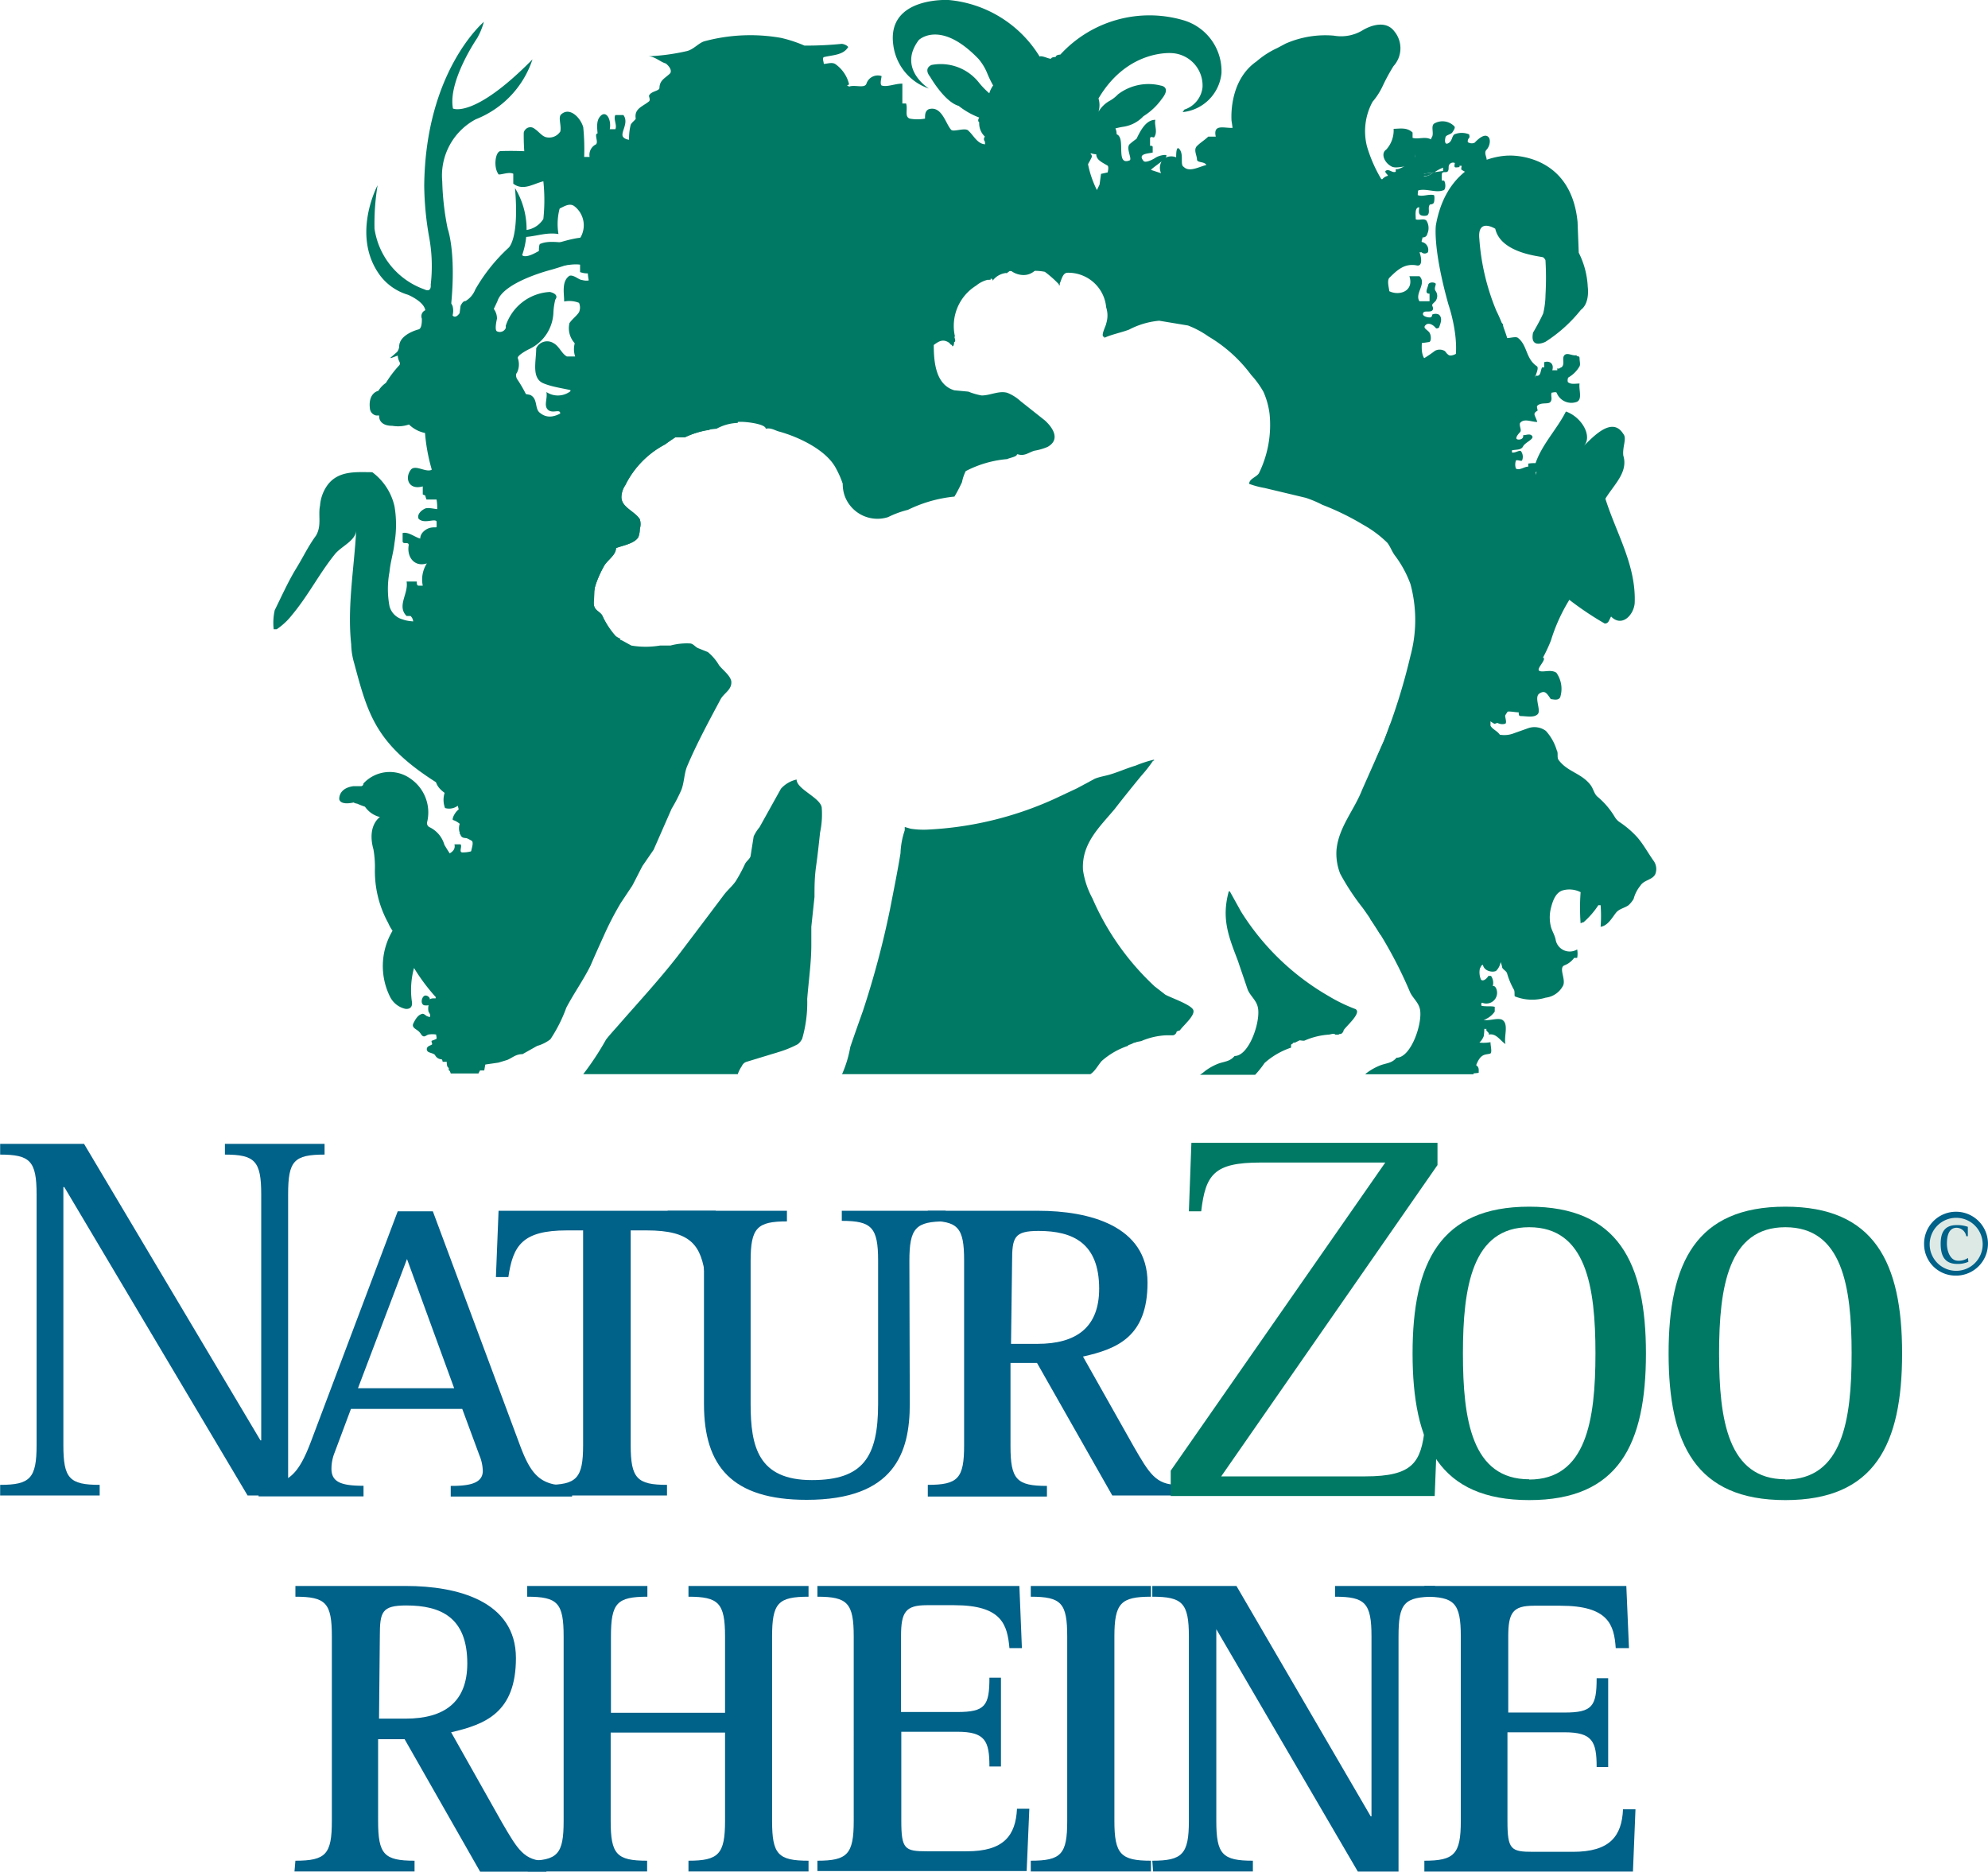 <?xml version="1.0" encoding="UTF-8"?>
<svg xmlns="http://www.w3.org/2000/svg" width="200.01" height="188.30" viewBox="0 0 150.01 141.23">
  <path d="M0,111.92c2.26,0,2.75-.49,2.75-3V90c0-2.52-.49-3-2.75-3v-.81H6.33l13.31,22.37h.06V90c0-2.52-.48-3-2.74-3v-.81h7.52V87c-2.32,0-2.75.48-2.75,3v22.72H18.67L4.84,89.45H4.77v19.47c0,2.51.45,3,2.74,3v.8H0Z" transform="translate(0.01 0.12)" fill="#006189"></path>
  <path d="M19.5,111.92c2.23,0,3-.71,4-3.39L30,91.28h2.65L39.25,109c.9,2.39,1.65,3,3.91,3v.8H34V112c1.25,0,2.42-.13,2.42-1.13a3.26,3.26,0,0,0-.26-1.19l-1.29-3.49H26.47l-1.23,3.29A3.29,3.29,0,0,0,25,110.7c0,1,.71,1.29,2.42,1.29v.8H19.5ZM27,104.63h7.26L30.7,94.88Z" transform="translate(0.01 0.12)" fill="#006189"></path>
  <path d="M41.24,111.92c2.26,0,2.75-.49,2.75-3V92.72H42.77c-3.39,0-4.07,1.16-4.42,3.52h-.94l.2-5H54l.16,5h-.94c-.32-2.39-1.06-3.52-4.44-3.52H47.58v16.2c0,2.51.48,3,2.74,3v.8h-9Z" transform="translate(0.01 0.12)" fill="#006189"></path>
  <path d="M68.64,105.82c0,3.65-1.14,7.23-7.78,7.23-5.62,0-7.75-2.52-7.75-7.23V95c0-2.51-.48-3-2.74-3v-.76h9v.8c-2.26,0-2.74.49-2.74,3v10.78c0,3.23.58,5.74,4.62,5.74,3.84,0,5-1.71,5-5.74V95c0-2.51-.49-3-2.74-3v-.76h7.84v.8c-2.27,0-2.74.49-2.74,3Z" transform="translate(0.01 0.12)" fill="#006189"></path>
  <path d="M70,111.92c2.29,0,2.74-.49,2.74-3V95c0-2.51-.45-3-2.74-3v-.76h8.33c3.83,0,8.25,1.12,8.25,5.42,0,4.09-2.29,5-4.87,5.58l3.84,6.81c1.16,2,1.65,2.87,3.32,2.87v.8H83.92l-5.68-10h-2V109c0,2.51.46,3,2.75,3v.8H70Zm6.28-10.64h2c2.91,0,4.65-1.23,4.65-4.16,0-3.46-2-4.36-4.57-4.36-1.85,0-2,.48-2,2.32Z" transform="translate(0.01 0.12)" fill="#006189"></path>
  <path d="M88.33,110.85,104.52,87.6H95.09c-3.49,0-4.13.9-4.46,3.68H89.7l.19-5.17h18.57v1.68L92.14,111.28H103c3.64,0,4.22-1.07,4.51-3.68h.94l-.2,5.16H88.33Z" transform="translate(0.01 0.12)" fill="#007964"></path>
  <path d="M106.58,102c0-6.87,2.1-11.07,8.8-11.07s8.81,4.2,8.81,11.07-2.06,11.07-8.81,11.07S106.58,108.85,106.58,102Zm8.8,9.52c4.3,0,5-4.45,5-9.52s-.71-9.52-5-9.52-5,4.49-5,9.52S111.06,111.5,115.38,111.5Z" transform="translate(0.01 0.12)" fill="#007964"></path>
  <path d="M125.9,102c0-6.87,2.1-11.07,8.81-11.07s8.81,4.2,8.81,11.07-2.06,11.07-8.81,11.07S125.9,108.85,125.9,102Zm8.81,9.52c4.3,0,5-4.45,5-9.52s-.71-9.52-5-9.52-5,4.49-5,9.52S130.39,111.5,134.71,111.5Z" transform="translate(0.01 0.12)" fill="#007964"></path>
  <path d="M106,23.73c.08.34.51.43.77.61,1,.42.17,1.72.69,2.58,0,0,.18.26.34.17.09.26.26.43,0,.69a5.27,5.27,0,0,1-.51.43c.69,1.12,2,.17,2,.17,1.29-1.81,0-5.51,0-5.51-1.21-4.31-.95-6-.95-6,.95-5.34,5.51-5.25,5.51-5.25s4.66-.26,5.18,5l.09,2.33a6.35,6.35,0,0,1,.68,2.59s.18,1.2-.52,1.72a11,11,0,0,1-2.67,2.41s-1.2.61-.94-.69c0,0,.51-.86.77-1.46a6.43,6.43,0,0,0,.17-1.38,22.38,22.38,0,0,0,0-2.59c0-.08-.08-.17-.17-.25s-3.19-.26-3.62-2.16c0,0-1.37-.86-1.2.78a17.24,17.24,0,0,0,1.29,5.43s2.24,4.3.86,7.15A11.64,11.64,0,0,1,111.22,34s-.7.77-3.53.77c0,0-3.19.35-4.49,1.38" transform="translate(0.01 0.12)" fill="#007964"></path>
  <path d="M37.12,59.67a6.1,6.1,0,0,1-2.81-1.75h-.22c-.08.15,0,.3,0,.46-.23-.16-.39-.61-.54-.61-.53.07-.22.91-.3,1.36-4.87-3-5.47-5.23-6.53-9.19a5.41,5.41,0,0,1-.23-1.44c-.31-2.88.23-5.77.38-8.66,0,.82-1.07,1.22-1.59,1.83-1.22,1.51-2,3.11-3.27,4.63a5,5,0,0,1-1.14,1.06h-.23a4.36,4.36,0,0,1,.08-1.44c.53-1.07,1-2.13,1.6-3.12.52-.83.9-1.67,1.51-2.5.45-.76.15-1.52.31-2.28a3,3,0,0,1,.6-1.59c.84-1.07,2.2-.92,3.34-.92a4.41,4.41,0,0,1,1.68,2.59,8.34,8.34,0,0,1,0,2.73c-.08.76-.31,1.44-.38,2.2a7,7,0,0,0,0,2.59,1.4,1.4,0,0,0,1,1c.61.23,1.3.08,1.91.38a4.09,4.09,0,0,0,1.21.53,8.56,8.56,0,0,0,3.42.08,17,17,0,0,1,2.73-.68,18.52,18.52,0,0,1,3.57.07,9.27,9.27,0,0,1,1.37.38" transform="translate(0.01 0.12)" fill="#007964"></path>
  <path d="M65.77,13.48c-.36-.13-.14-.5-.26-.82h.42a1.66,1.66,0,0,0-.48-.54h.33c.14-.35-.45-.29-.4-.55s.31-.29.48-.39a.56.56,0,0,0-.24-.57c.16-.1.52,0,.41-.13s-.68-.1-.9-.5h.17c-.22-.49.15-1-.24-1.42.42,0,.79.17,1.2,0-.39-.39-1.16-.56-1.37-1a2.4,2.4,0,0,0-1-1.26c.08,0,.17,0,.16-.1A2.6,2.6,0,0,0,63,4.7c-.27-.14-.6,0-.85,0,0-.16-.13-.41,0-.51.67-.16,1.43-.15,1.8-.7.16-.1-.29-.31-.46-.3a26.24,26.24,0,0,1-2.8.13,10.07,10.07,0,0,0-1.76-.58A13.34,13.34,0,0,0,53.12,3c-.41.13-.79.6-1.28.73a16.24,16.24,0,0,1-2.94.4c.51,0,.9.42,1.33.54.19.15.48.46.34.73-.39.39-.8.51-.82,1.11,0,.25-.66.24-.79.6,0,.08.12.32,0,.42-.47.39-1.13.54-1,1.3,0,.08-.31.29-.38.47a4.15,4.15,0,0,0-.1,1.45A.4.4,0,0,0,48,11v.26c-.08.09-.06.17-.24.19.13.33,0,.52-.26.71s.07.67-.09.78a12.11,12.11,0,0,1-1.28,1.58Z" transform="translate(0.01 0.12)" fill="#007964"></path>
  <path d="M113.38,54.16c1.24-2,2.76-3.71,3.64-5.95a13.27,13.27,0,0,1,1.39-3.07,23.91,23.91,0,0,0,2.67,1.79c.31,0,.33-.29.48-.53.81.83,1.7-.1,1.78-1,.12-2.87-1.38-5.25-2.21-7.89.65-1.07,1.74-2,1.35-3.26-.07-.7.29-1.29,0-1.63-.82-1.32-2.19.12-3,.93.72-.71-.12-2.2-1.33-2.62-.69,1.38-1.92,2.59-2.36,4.12l.24.15a11.87,11.87,0,0,1-2.72,4.71c-.75.69-2.08.2-3.25,0a24.14,24.14,0,0,0-4.61-1,84.46,84.46,0,0,0,5.46,13.8,5.37,5.37,0,0,0,1.85,1.79A1.52,1.52,0,0,0,113.38,54.16Z" transform="translate(0.01 0.12)" fill="#007964"></path>
  <path d="M57.14,50.68" transform="translate(0.01 0.12)" fill="#007964"></path>
  <path d="M48.77,63.49" transform="translate(0.01 0.12)" fill="#007964"></path>
  <path d="M40.88,64.48Z" transform="translate(0.01 0.12)" fill="#007964"></path>
  <path d="M109.14,11.28l-.18.42h-.29c0,.29.15.72,0,.86a2,2,0,0,1-1.28,0c-.28-.28-.85-.86-.57-1.28.15-.14.57,0,.86,0a.61.61,0,0,0,.32-.79l0-.07c-.43-.28-1,0-1.42-.14v-.4c-.43-.42-1-.28-1.43-.28a2.16,2.16,0,0,1-.56,1.57c-.43.28-.15,1,.42,1.28.29.14.71,0,1,0-.19,0-.44.24-.7.19v.2c-.25.11-.46-.2-.71-.1s.2.36.1.41a.76.76,0,0,0-.4.25c-.11.11-.06.31-.06.51s.36.36.36.62c.92,0,2,.15,2.7-.57a3.1,3.1,0,0,0-.15-2.24c-.46,0-1.18,0-1.13.56" transform="translate(0.01 0.12)" fill="#007964"></path>
  <path d="M40.09,53c-.43-.57-1.14-.71-1.71-1.14s0-1.28-.15-2c.86.29,1.14-.43,1.86-.71.57-.29.85-2-.29-2.14v1c-.14.43-.71.28-1.14.28.15-.56-.28-1.28.15-1.7.28-.15.7,0,1.13,0-.14-.29.15-.71-.14-.86-.29,0-.57,0-.71-.28s0-.71,0-1.14,1.14-.85.71-1.56-1.28-.43-1-1.43c1.85.15.56,2.7,1.13,3.84,1.43-.42,1-2.41,1.28-3.55s2-.86,3-.86,1.14,1.57.71,2.28c-1,1.85-1,3.84-1.27,5.83-.15,1.57-1.71,2.56-2.28,4" transform="translate(0.01 0.12)" fill="#007964"></path>
  <path d="M48.77,20.6c-1.52.38-1.7-.94-2.46-2.08-.57-.76-1.71.19-1.9,1a3.86,3.86,0,0,0,1,3.41c1,1-1,1-1.9,1,0,.38-.19.76,0,1,.76,1,2.09,2.46,3,1.71,1.34-.95,1.15-3,3-3.8.19,0,0-1-.19-1-.57,0-1.14-.38-1.7-.18-.95.56-.39,1.7-.57,2.65-.19,0-.76.19-1,0-.19-.38.19-1.14,0-1.14-.95-.38-.95,1.14-.95,1.71-.38,0-.76-.19-1.14,0a1.71,1.71,0,0,0-.57,1.9h-.62c-.38-.19-.58-.77-1-1a.91.91,0,0,0-1.32.38c0,1-.38,2.27.56,2.65s1.9.38,2.85.76a4.94,4.94,0,0,0,2.85,0c1.14-.38,2.84.19,3.6-.38,1.52-1.51.38-4.74.57-7" transform="translate(0.01 0.12)" fill="#007964"></path>
  <path d="M37.05,52.1a2.62,2.62,0,0,0,1.33,1.52,3.49,3.49,0,0,0,4.17-2.09,21.49,21.49,0,0,0,.38-11c0-.37-.56-.94-1-1.32-.76-.57-1.7-.19-2.09-1.33" transform="translate(0.01 0.12)" fill="#007964"></path>
  <path d="M39,37.15a5.44,5.44,0,0,0-2.47.19c-.19,0,.19.22,0,.6-.19.19-.3-.27-.49-.27-.19-.37.11-.33-.08-.71h-.57v.76h-.76c-.19-1.14.57-3.8-1.32-3-.2,0,.19,1,0,1.33-.2.19-1-.19-1.14,0a2.1,2.1,0,0,0,0,1.52h.76c.18,1-.19,2.08.18,2.84.06.11.28,0,.44,0s.38.23.38.15c.15-.38-.07-.91.15-1.14s.46-.08.77-.08a1.62,1.62,0,0,0,.3,1c.08.22.08.61-.07.68s-.54,0-.84.08-.16.53-.16.76c.16,0,.39-.07.54,0a.33.33,0,0,1,.23.23H35c0,.15.07.31-.08.38s-.61-.15-.69.08a2.08,2.08,0,0,0-.07,1.53c.07.31.54.54.69.31.3-.38.38-1.61,1-1,.22.16,0,.69.15,1.07a.59.59,0,0,0,.92.23c.07,0,0-.3-.08-.46h.38a1.79,1.79,0,0,1,0,.92c-.14.38-.76.15-1.15.23,0,.08,0,.15-.07.15a2.15,2.15,0,0,0-1.14-.23c0,.16,0,.23-.08.31-.38.08-.77.23-.84.61a2.39,2.39,0,0,0,0,1.45c.07.31.61.39,1,.31s-.15.76.08,1.07c.15.15.54-.92.69-.77a.59.59,0,0,0,.68.38v.39c-.15.23-.45.15-.68.23s-.23,0-.23.15c0,.61-.23,1.3.15,1.83s1.07.23,1.3.54,0,1.15.53,1.45c1.53.84,3.21,1.68,5,1.46v-.16Z" transform="translate(0.01 0.12)" fill="#007964"></path>
  <path d="M32.23,55.28c.38,1,1.14.57,1.9,1.14.19,0,.57.19.76.19,1.14,1.13,2.66,3,4.17,3.41l.76.76c1.14.38,2.09-.76,2.28-1.71.76-3.79-.19-8.16-3.61-10.24a5.43,5.43,0,0,0-6.82,1.7" transform="translate(0.01 0.12)" fill="#007964"></path>
  <path d="M44.64,13.21a1.35,1.35,0,0,1-1.14-.57c-.57-.57.19-1.14.19-1.71h-.76v.76a22.91,22.91,0,0,0-5.16-.41c-.38,0-.57,1.14-.19,1.71,0,.19.76-.19,1.14,0v.75c.75.57,1.52,0,2.27-.18a13.48,13.48,0,0,1,0,2.84,1.79,1.79,0,0,1-2.08.76v.57c1.14.19,2.08-.38,3.22-.19a4.54,4.54,0,0,1,.2-2.28c.38-.76,1.32-.57,2.27-.57Z" transform="translate(0.01 0.12)" fill="#007964"></path>
  <path d="M112.5,72.06c0,.39-.4.51-.72.67l-.12.23a1.39,1.39,0,0,0,.08.83c.12.16.4,0,.56-.27h.2a.91.91,0,0,1,.11.83c0,.27-.4.31-.51.55s0,.31-.08.43a1.36,1.36,0,0,1-.24.24.34.34,0,0,0,0,.2c.36.08.72,0,1,.08v.36a1.69,1.69,0,0,1-.83.63,4.16,4.16,0,0,1,0,1.22c-.2.56-.79.83-1.34,1.15a.6.6,0,0,0-.28.79c.2.36.71.08,1,.23s.24.36.24.6a3.89,3.89,0,0,1-1.18,0,1.15,1.15,0,0,1-.87-1.35c.16-.63.67-1.1.79-1.73a7.17,7.17,0,0,0,0-1.31c-.67-.83-1.62-1.46-1.94-2.57a1.82,1.82,0,0,1,0-1.3,1.72,1.72,0,0,1,1.47-.79,13,13,0,0,1,2.49.08.17.17,0,0,1,.15.12" transform="translate(0.01 0.12)" fill="#007964"></path>
  <path d="M82.35,11.78a.23.23,0,0,0-.08-.3c.47-.28.69-1.21.69-1.21l.32-.26c.34-.41,1.5-.57,1.5-.57a2.59,2.59,0,0,0,1.49-.79,4.83,4.83,0,0,0,1.39-1.31c.73-.91-.07-1-.07-1A3.79,3.79,0,0,0,84.35,7a2.7,2.7,0,0,1-.56.45,2.28,2.28,0,0,0-.91.86,1.7,1.7,0,0,0,0-1c2.22-3.76,5.57-3.42,5.57-3.42a2.45,2.45,0,0,1,2.28,2.58,2,2,0,0,1-1.37,1.68l-.13.19a3.28,3.28,0,0,0,2.93-2.93,4,4,0,0,0-2.86-4A9.12,9.12,0,0,0,80,4s-.33,0-.35.18c0,0-.3,0-.34.11s-.71-.26-.87-.14A9,9,0,0,0,71.57-.12S66.86-.39,67.4,3.31a4,4,0,0,0,2.68,3.25s-2.4-1.49-.76-3.66c0,0,1.62-1.58,4.51,1.43a4,4,0,0,1,.65,1.07,8,8,0,0,0,.45.93,1.91,1.91,0,0,0-.29.59,6.22,6.22,0,0,1-.76-.78,3.67,3.67,0,0,0-3.59-1.36s-.65.22-.11.9c0,0,1.08,1.89,2.15,2.19a5.8,5.8,0,0,0,1.55.88s-.17.24,0,.36a1.37,1.37,0,0,0,.43,1.08.27.27,0,0,0,0,.37,25.21,25.21,0,0,0,.45,3.87,6.46,6.46,0,0,0,.29,2,6.29,6.29,0,0,1,.44,1.33s-.25,2.55,1.48,2.85S79,18.17,79,18.17A6.49,6.49,0,0,1,79.77,17a6,6,0,0,0,.72-1.83,22.37,22.37,0,0,0,1.28-2.42A6.31,6.31,0,0,0,82.35,11.78Z" transform="translate(0.01 0.12)" fill="#007964"></path>
  <path d="M35.13,65.82a12.94,12.94,0,0,1-1.61-2.2,2.11,2.11,0,0,0-1.13-1.33.34.34,0,0,1-.16-.42A3.09,3.09,0,0,0,31,58.66a2.7,2.7,0,0,0-3.59.34.19.19,0,0,1-.16.2h-.59c-1.17.16-1.07,1-1.07,1,.14.48,1.08.23,1.08.23a.62.62,0,0,0,.27.09,6,6,0,0,0,.59.23,1.92,1.92,0,0,0,1.13.78s-1,.63-.49,2.45a7.59,7.59,0,0,1,.11,1.43,8.1,8.1,0,0,0,1,4.11,3.08,3.08,0,0,0,.33.59,5.2,5.2,0,0,0-.18,5,1.71,1.71,0,0,0,1.14.89s.63.12.49-.6a6.29,6.29,0,0,1,.17-2.48,14.57,14.57,0,0,0,2.09,2.67l3.31-6.51Z" transform="translate(0.01 0.12)" fill="#007964"></path>
  <path d="M33.77,80.39l.08.08v.18s.07-.05.15.23h2.09l.12-.23h.32l.24-1.37L39.83,77,41,66.75l-1.18-6.82-2.14,1.43a1.16,1.16,0,0,0-.61.1c-.1.3.11.71,0,1.12s-.4.51-.61.2a1.19,1.19,0,0,0-1.5-.76l-.13,0c-.21.1-.21.81,0,1s.61,0,.71.2c.3.31-.1.82,0,1.22.11.21.61.41.81.11.11-.11-.09-.41,0-.51h.32c-.11.4.2.91-.11,1-.51.2-.41.51-.41.91.2,0,.41.1.62,0s.3-.3.51-.2,0,.41,0,.51c-.31.1-.72-.1-.82.1A4.06,4.06,0,0,0,35.69,68c-.09.1-.2.31-.3.41-.31,1.63-.71,3.06-1.12,4.69A13.64,13.64,0,0,0,34.06,76h-.27a.81.81,0,0,0-.24-.64c-.07-.08-.18,0-.28.1s0-.18,0-.23-.21,0-.28,0-.46-.08-.59.08c.11-.13-.23-.42-.42-.27s-.26.58,0,.69a1,1,0,0,0,.35,0,1.06,1.06,0,0,0,0,.5c.07.11.15.22.11.34s-.11,0-.19,0-.27-.23-.39-.19c-.34.07-.53.42-.68.72s.19.42.38.58.2.3.34.38.27-.08.43-.12a1.82,1.82,0,0,1,.57,0c0,.11.08.3,0,.34l-.3.12c-.11,0,0,.19,0,.26s-.27.12-.35.23a.24.24,0,0,0,0,.31c.07.12.49.15.57.3a.57.57,0,0,0,.5.31.34.34,0,0,1,.07.19h.31S33.69,80.28,33.77,80.39Z" transform="translate(0.01 0.12)" fill="#007964"></path>
  <path d="M38.11,62c-1,0-1.73-.87-2.7-.66a1.08,1.08,0,0,0-.76,1.27c.15.46.71.51,1.07.81.2.21.2.52.5.62a2.12,2.12,0,0,0,1,.1,1,1,0,0,0,.56-.46c.15-.31,0-.67.1-1" transform="translate(0.01 0.12)" fill="#007964"></path>
  <path d="M83.77,11.52c-.77,0-1.53.15-2-.46a1.54,1.54,0,0,1,2.1-1.78c.61.3.31,1.22.31,2" transform="translate(0.01 0.12)" fill="#007964"></path>
  <path d="M105.42,23.75c.31.15.16-.31.61,0,.31-.46,0-1.07.31-1.53" transform="translate(0.01 0.12)" fill="#007964"></path>
  <path d="M47,17.36s-.51,1.45-5.4,2.87c0,0-3.64.91-4.08,2.39l-.27.57a1.21,1.21,0,0,1,.24.74s-.21.85,0,.95a.49.49,0,0,0,.66-.24.48.48,0,0,0,0-.17,3.71,3.71,0,0,1,3.33-2.56s.74.14.41.58a5,5,0,0,0-.14.94,3.18,3.18,0,0,1-1.85,2.8s-.88.44-.84.67A1.4,1.4,0,0,1,39,28c-.16.17,0,.47,0,.47A9.54,9.54,0,0,1,40.23,31c1,2.46,2.56,2.76,2.56,2.76.89-.1,2.64-.07,2.64-.07l-.66,12.27-4-.13a8.2,8.2,0,0,0-2-2.32,15.1,15.1,0,0,1-2.12-1.79,13.67,13.67,0,0,1-4.59-9.17,2.41,2.41,0,0,1-1.21-.64,2.52,2.52,0,0,1-1.25.1c-1.11,0-1-.78-1-.78h-.23a.59.59,0,0,1-.47-.54c-.14-1.18.64-1.32.64-1.32a2,2,0,0,1,.57-.6,8.49,8.49,0,0,1,1-1.32c.13-.13,0-.31,0-.31a1.3,1.3,0,0,1-.11-.43l-.48.18h-.09l.52-.45a.77.77,0,0,0,.16-.41c0-.94,1.48-1.3,1.48-1.3.27-.09.23-.81.23-.81a.49.49,0,0,1,.26-.63h0c-.1-.67-1.31-1.17-1.31-1.17a4.08,4.08,0,0,1-2.12-1.48c-2.19-3-.17-6.78-.17-6.78a18,18,0,0,0-.23,3.28A5.74,5.74,0,0,0,32,21.71c.58.28.49-.35.49-.35a12.07,12.07,0,0,0-.13-3.65A23.37,23.37,0,0,1,32,13.89c.09-8.67,4.5-12.36,4.5-12.36A5.19,5.19,0,0,1,36,2.75S33.77,6,34.17,8.07c0,0,1.58.78,6-3.71a7.32,7.32,0,0,1-4.28,4.52,4.81,4.81,0,0,0-2.53,4.69,20.45,20.45,0,0,0,.41,3.57s.64,1.69.27,5.63l.1.2a1.42,1.42,0,0,1,0,.71s.19.3.53-.17l.07-.54s.16-.4.37-.37a1.75,1.75,0,0,0,.74-.87,13.1,13.1,0,0,1,2.5-3.14s.84-.6.5-4.52a5.93,5.93,0,0,1,.54,5.06s.17.27,1-.17a10.32,10.32,0,0,1,3.14-1.11" transform="translate(0.01 0.12)" fill="#007964"></path>
  <path d="M47.23,12.64c-.61.1-1.22.31-1.73,0s.1-.81.3-1.12a1.07,1.07,0,0,0,0-1.12c-.1-.2-.5-.62-.81-.41-.1.21.2.72-.1.82a.88.88,0,0,0-.41.91h-.41A16.72,16.72,0,0,0,44,9.48c-.2-.71-1-1.53-1.63-1-.31.21,0,.82-.1,1.32a1,1,0,0,1-1.12.42c-.31-.11-.51-.42-.82-.62a.49.49,0,0,0-.7.06.42.42,0,0,0-.12.25,17,17,0,0,0,.11,2.14c1.53.92,3.46.71,4.89,1.73.1,0,.3.31.41.31.71.3,1.42.81,2.14.61.3-.1.51-.61.51-1" transform="translate(0.01 0.12)" fill="#007964"></path>
  <path d="M45,18.65c-.21.92.31,2.75-1.12,2.35-.2,0-.61-.41-.92-.31-.61.41-.4,1.32-.4,1.94a2,2,0,0,1,1.12.1.88.88,0,0,1,0,.71c-.21.31-.51.51-.72.82a1.68,1.68,0,0,0,1,1.94c.92.3,2,.61,2.65,0s.81-1.74,1.22-2.66.21-1.93.41-3c.21-.71.41-1.73-.1-2.24a1.57,1.57,0,0,0-1.23-.21" transform="translate(0.01 0.12)" fill="#007964"></path>
  <path d="M43.16,28.54c.1.3,0,.81-.21.92a1.56,1.56,0,0,1-1.73,0c.1.5-.21,1,.1,1.32s.81,0,.92.2-.11.62,0,.92c.41.62,1.22.1,1.73.31.1.1.41,0,.31.31a3.89,3.89,0,0,0,1.52-.11,2.18,2.18,0,0,0,1.53-2.55,2.47,2.47,0,0,0-2.75-1.93" transform="translate(0.01 0.12)" fill="#007964"></path>
  <path d="M44.13,28a2.47,2.47,0,0,1-1.23,2.6c-.46.45-1.38,1.07-2.14.45-.46-.3-.15-1.07-.76-1.37-.61-.15-1.54-.15-1.69.61-.15,2-.45,4.13,1.54,5.5,2.28,1.53,5.34,2.15,7-.3A5.94,5.94,0,0,0,47.46,30c-.46-1.37-2.3-2-3.67-2Z" transform="translate(0.01 0.12)" fill="#007964"></path>
  <path d="M37.7,56.72c-.86-.87-2.6-.46-3.36.3-.46.31-.46,1.38-.31,2.14h.46v.46c-.3.15-.76-.15-.92,0a1.74,1.74,0,0,0,0,1.23,1.09,1.09,0,0,0,1.23-.46v.46c-.46.15-.77.91-.61.91.91.31,1.07,1.38,2,1.53.45,0,.92.15,1.22,0,1.68-1.53.91-4.13,1.06-6.27A1.21,1.21,0,0,1,37.7,56.72Z" transform="translate(0.01 0.12)" fill="#007964"></path>
  <path d="M36.48,42.81a.66.66,0,0,1-.29.86l-.17,0H33.88c0-.3,0-.61-.31-.76a1.71,1.71,0,0,0-1.22,0A1.35,1.35,0,0,0,32.51,44H33a1.61,1.61,0,0,1,0,1.22h-.45c-.16-.76-.62-1.22-1.23-.76-.31.15-.31.76-.15,1.22s1.07.15,1.53.46,0,1.22.15,1.84c.31.45.76,1.06,1.38,1.06,1.22.31,2-1.06,2.75-1.83.3-.15.92-.15.92-.31C38.62,45.41,38.46,43,36.48,42.81Z" transform="translate(0.01 0.12)" fill="#007964"></path>
  <path d="M38.77,43a5.88,5.88,0,0,1-1.67-.15c-1.08-.46-2.91-.16-2.45,1.37.15.46.92.46,1.37.31.61-.31,1.08-.61,1.68-.92" transform="translate(0.01 0.12)" fill="#007964"></path>
  <path d="M35.41,38.83a1.34,1.34,0,0,0-1.07-.15c-.46.31-.46.61-.61.76-.61.46-1.07,0-1.68.46s-.31,1.07,0,1.68c0,.31.61.16,1.07,0V42h.65c.15.61-.46,1.53-.16,2.14.16,0,.62.16.77,0A4.7,4.7,0,0,0,35.76,42a4.31,4.31,0,0,0,0-2.75" transform="translate(0.01 0.12)" fill="#007964"></path>
  <path d="M48.41,10.4c-.46,0-1.08.15-1.38-.16s.46-1.06,0-1.68h-.61c-.16.31.15.77,0,1.07H46c.15-.76-.31-1.53-.77-.91s.16,1.83-.3,2.29a2.56,2.56,0,0,0-.46,2.44,3.62,3.62,0,0,0,4.28,1.08c1.07-.62.46-2.45.31-3.67" transform="translate(0.01 0.12)" fill="#007964"></path>
  <path d="M33,56.57c.16.76-.38,1.68-.07,2.44s1.42,1,1.6,1.68a4.84,4.84,0,0,1,.16,2.14,1,1,0,0,1,1.12.45c.6.61-.15.92-.92.92-.31,0,0-.46-.15-.61h-.46c.15.61-.62.76-.77.91C33,65.88,33,68.33,35,68.78A3.7,3.7,0,0,0,39.13,67c.92-2,0-4.28-.92-6.11-1.06-2-3.21-2.76-4.74-4.13" transform="translate(0.01 0.12)" fill="#007964"></path>
  <path d="M35.1,74.45c.16-.46-.3-.76-.61-.92-.61-.15-1.37,0-1.37.61-.31,1.07-.61,2.3.15,2.91a1.45,1.45,0,0,0,1.38.15,1.65,1.65,0,0,0,.45-1.52" transform="translate(0.01 0.12)" fill="#007964"></path>
  <path d="M31.13,47.28c0-.31.15-.61-.16-.92h-.3c-.76-.76.16-1.68,0-2.6h.77c0,.16,0,.31.14.31h.31a2.26,2.26,0,0,1,.31-1.68c-.92.3-1.53-.46-1.37-1.38,0-.3-.46,0-.46-.3V40.1c.6-.16,1.37.76,1.68.3.3-.3,1.07-.61.91-1.07,0-.46-.91.15-1.38-.3-.14-.31.16-.62.47-.77s1.07.15,1.22,0c.61-.92-.76-.76-1.38-1.07v-.61c-1.06.3-1.37-.61-.92-1.23.31-.45,1.08.16,1.54,0,.3-.15.3-.76.61-.91a4,4,0,0,1,2.29.61A2,2,0,0,1,36,36.58a21.21,21.21,0,0,0,.46,3.36,18.26,18.26,0,0,1,0,5.81c-1.68.77-2.91,2.3-4.9,2" transform="translate(0.01 0.12)" fill="#007964"></path>
  <path d="M92.91,17s0-3.9.19-6a13.39,13.39,0,0,0-.18-2s-.27-3,1.89-4.49a6.52,6.52,0,0,1,1.55-1L97,3.17a7.45,7.45,0,0,1,3.64-.6,3.14,3.14,0,0,0,2.18-.41s1.56-1,2.38.08a2,2,0,0,1-.06,2.63,14.31,14.31,0,0,0-.81,1.49,5.22,5.22,0,0,1-.77,1.2,4.65,4.65,0,0,0-.42,3.37,10.79,10.79,0,0,0,1.72,3.42Z" transform="translate(0.01 0.12)" fill="#007964"></path>
  <path d="M108.83,12.56a3.13,3.13,0,0,0-.65.35l.7-.1C108.83,12.76,108.88,12.66,108.83,12.56Z" transform="translate(0.01 0.12)" fill="none"></path>
  <path d="M86.88,12.64l.73.24a1,1,0,0,1,.11-1C87.34,12.25,86.74,12.64,86.88,12.64Z" transform="translate(0.01 0.12)" fill="none"></path>
  <path d="M108,13l.17-.11-1.26.17.09,0A1,1,0,0,0,108,13Z" transform="translate(0.01 0.12)" fill="#007964"></path>
  <path d="M87.72,11.93l.13-.12A.49.49,0,0,0,87.72,11.93Z" transform="translate(0.01 0.12)" fill="#007964"></path>
  <path d="M47.65,25.86c.09,0,.18,0,.25,0A1,1,0,0,0,47.65,25.86Z" transform="translate(0.01 0.12)" fill="#007964"></path>
  <path d="M95.41,80.09a5.74,5.74,0,0,1,2-1.16l0-.21a.2.2,0,0,1,.13-.09c0-.08.11-.08.17-.08l.34-.17c.13,0,.32.06.42,0a5.49,5.49,0,0,1,1.74-.43c.18,0,.44-.14.54,0v0H101c.08-.1.16,0,.24-.1a.34.34,0,0,0,.14-.24c.24-.34,1.13-1.1,1-1.48l-.08-.1a12.33,12.33,0,0,1-2.07-1,18.93,18.93,0,0,1-6.59-6.36l-.85-1.53h-.08c-.57,2.08,0,3.43.69,5.24.24.72.49,1.43.73,2.15.19.49.65.8.77,1.34.25,1-.63,3.69-1.75,3.69-.36.42-.72.4-1.21.57a4.24,4.24,0,0,0-1,.55,4.17,4.17,0,0,1-.4.3H94.7A7.16,7.16,0,0,0,95.41,80.09Z" transform="translate(0.01 0.12)" fill="#007964"></path>
  <path d="M83.12,79.94a5.71,5.71,0,0,1,2-1.15v-.05a1.85,1.85,0,0,0,.44-.18h.07c.17-.1.42-.08.58-.17A5.44,5.44,0,0,1,87.94,78h.55a.33.33,0,0,0,.28-.25c0-.08.27-.1.27-.15.25-.35,1.12-1.08,1-1.49s-1.7-.94-2.12-1.18l-.8-.62a19.83,19.83,0,0,1-4.7-6.65,6.38,6.38,0,0,1-.71-2.13c-.12-2,1.25-3.24,2.38-4.59.65-.84,1.32-1.67,2-2.5A10.74,10.74,0,0,0,87,57.28h.07V57.2a8.66,8.66,0,0,0-1.39.45c-.64.19-1.22.45-1.83.64-.43.14-.83.18-1.25.35l-1.34.72-1.77.83a26.12,26.12,0,0,1-9.56,2.29,6.35,6.35,0,0,1-1.23-.07l-.44-.13v.25a6,6,0,0,0-.32,1.73c-.23,1.42-.52,2.82-.79,4.22a68.06,68.06,0,0,1-2.05,7.69c-.32.9-.64,1.8-.95,2.71a8.71,8.71,0,0,1-.62,2.05H82.27s0,0,0,0C82.63,80.7,82.84,80.26,83.12,79.94Z" transform="translate(0.01 0.12)" fill="#007964"></path>
  <path d="M119.18,28.82c-.31,0-.61.08-.84-.08-.08,0-.08-.3,0-.38a2.26,2.26,0,0,0,.84-.84c.08-.15,0-.38,0-.61s-.23-.08-.23-.23c-.3.08-.69-.23-.91,0s.07.69-.23.92c-.08,0-.16.15-.31.07v.15h-.38c.15-.45-.15-.76-.61-.61v.39h-.16c-.14.29-.08.72-.48.62a1.42,1.42,0,0,0-.05.16v-.17h.05c.09-.26.22-.57.1-.69-.86-.57-.71-1.56-1.42-2.13-.15-.15-.57,0-.86,0a.31.31,0,0,1-.28-.29V24.4c0-.19-.51-.29-.76-.45h-.2c-.06.31.09.72-.06.82-.46.36-1.22.25-1.68.76-.15.26.05.67-.1.82s-.46,0-.56.1-.56.36-.76.21-.21-.26-.31-.31a.75.75,0,0,0-.71,0,9.12,9.12,0,0,1-.82.56.43.43,0,0,1-.35,0,1.6,1.6,0,0,1-.77-1.07,12.16,12.16,0,0,0,1.48-.15c.2,0,.2-.56,0-.77s-.46-.3-.25-.51.55-.05.76.21c.1.1.15,0,.25,0,.1-.31.31-.72,0-1a.57.57,0,0,0-.51,0s0,.15-.1.2-.76-.05-.56-.36c.11-.15.51,0,.66-.15s0-.3,0-.41.26-.25.31-.4a.63.63,0,0,0-.05-.66c-.15-.21.05-.46,0-.56s-.51-.16-.56.1-.31.66.1.66v.57h-.76c-.39-.57.57-1.33,0-1.89h-.76c.37,1.13-.76,1.51-1.52,1.13,0-.19-.19-.76,0-1,.58-.57,1.14-1.13,2.09-.94.44.08.34-.62.19-1a.38.38,0,0,0,.15,0,.35.35,0,0,0,.49,0l0,0a.61.61,0,0,0-.41-.76h0c-.15,0,0-.21,0-.36a.32.32,0,0,0,.36-.26,1.07,1.07,0,0,0-.06-1c-.2-.2-.55,0-.81-.1,0-.3-.1-.91.26-.91,0,.2-.1.51.15.61a.72.72,0,0,0,.46,0c.25-.21,0-.56.2-.82,0,0,.25,0,.3-.15s.06-.51,0-.56c-.4-.1-.86.15-1.22,0,0,0,0-.36.06-.36.61-.15,1.32.21,1.86,0,.18,0,.22-.48.07-.73h-.16a1.75,1.75,0,0,1,0-.56c.1-.16.35,0,.45-.16s0-.35.11-.5a.33.33,0,0,1,.41-.11s-.06.26,0,.31.25,0,.35,0v-.1h.16c0,.1-.06.25,0,.3a6.93,6.93,0,0,0,.76.41.23.23,0,0,0,.25,0,2.79,2.79,0,0,0,.87-1c.1-.3-.25-.66,0-.92s.36-.81.1-1-.66.11-1,.47a.51.51,0,0,1-.42,0,.11.11,0,0,1-.1-.11.41.41,0,0,1,.11-.26c.06-.06,0-.21,0-.26a1.45,1.45,0,0,0-1.12,0c-.2.16-.15.51-.46.67s-.25-.31-.2-.47.41-.2.51-.35.25-.36.15-.46a1.24,1.24,0,0,0-1.53-.2c-.25.2,0,.71-.15,1a1,1,0,0,0-.15.47c0,.1-.1,0-.15.1H107c-.35.25-.3.86-.15,1.27s-.14.89.12,1l1.26-.17a3.13,3.13,0,0,1,.65-.35c0,.1,0,.2,0,.25l-.7.1L108,13a1,1,0,0,1-1,.1l-.09,0-2.52.36c-.28-.14-.71-.14-.85-.56a.75.75,0,0,0-1-.43,2.48,2.48,0,0,0-1.28-1.85c-.57-.29-1.13,0-1.56-.29-1.14-.71-2.56-.71-3.28-1.71-.28-.28-.86-.56-.71-1.13-.57,0-1.13-.29-1.7-.14,0,.14,0,.28-.14.28h-.3c0,.57.15,1.42-.13,1.71-.43.56-2-.43-1.71.85h-.57c-.29.28-.57.43-.85.71s0,.71,0,1,.56.14.71.43c-.58.14-1.29.57-1.71.14-.28-.14,0-.86-.28-1.28s-.29.28-.29.56a1,1,0,0,0-.9.08l-.13.12a1,1,0,0,0-.11,1l-.73-.24c-.14,0,.46-.39.84-.71a.49.49,0,0,1,.13-.12c.13-.13.21-.24.15-.29s-.51,0-.82.2-.81.41-.91.21c-.41-.52.3-.52.71-.61v-.41c0-.1-.1-.1-.2-.1v-.53c0-.21.2-.1.3-.1.31-.42,0-.92.1-1.33-.71,0-1.12.81-1.42,1.43-.18.13-.35.26-.52.41-.3.3.21,1.12,0,1.22-1,.4-.4-1.33-.81-1.84-.21-.31-.92-.1-1.22.21a1,1,0,0,0-.21.91h-.23c-.21.62.31.82.81,1.12.11.11,0,.51,0,.51l-.5.11-.11.81-.2.41a7.77,7.77,0,0,1-.71-4.79l-.41.82c.2-1.94-.81,2.34-.81,2.34-.51-.1-.72-1-1.23-1.33-.31-.1-.51-.3-.82-.3a19.41,19.41,0,0,0-4.17.2c0-.1-.21-.2-.11-.4-.71.1-1-.62-1.42-1-.21-.3-1.12.1-1.31-.08-.42-.43-.7-1.85-1.7-1.56-.28.14-.28.42-.28.71a3.18,3.18,0,0,1-1.15,0c-.42-.15-.13-.71-.28-1.14h-.28V6.19c-.57,0-1.14.28-1.57.14-.14-.14,0-.57,0-.71a.9.9,0,0,0-1.14.57h0c-.14.42-1,0-1.42.28a2.71,2.71,0,0,0-1.28,2.28c-.85-.15-1.42.57-2.13.57a17.51,17.51,0,0,1-2.71,0c-.85-.29-2-.29-2-1.43-.71.15-1.28-.28-2-.14a4.21,4.21,0,0,0-2.14,2,2.83,2.83,0,0,1-2.85.86c0,.28.15.71,0,.85-.42.28-1,0-1.41.28-.15.15.28,1-.15,1-.71.15-.42.71-.71,1h-.43a.67.67,0,0,0-.42-.85h0c-.86,0-1.71.28-2.42-.72,0-.14-.71-.14-.71,0-.52,1.11-1.83,2.41-.83,3.41.29.42,1-.57,1.57-.14a1.82,1.82,0,0,1,.43,2.41c-.57.72-2,0-3,.43-.14,0-.14.86,0,1.14.71,1,2,.28,3,.43v.56a1.65,1.65,0,0,0,1.42-.14c.14,0,0-.42,0-.71a.14.14,0,0,0,.14.14,2.23,2.23,0,0,1,.72-1.13c.7-.57.56.42.7,1,.15.14.57-.14.72.14,0,1.14.28,2.56-1,3.28v.57c1.28-.29.71,1.42.85,2.13a.3.3,0,0,0,.33.17,1,1,0,0,1,.25,0c-.07,0-.16,0-.25,0-.51.15-.67.74-1,1.11-.14.14,0,.43,0,.71s.43.29.71.29v.31c-.71.14-1.42-.42-2.13,0-.14,0-.14.43,0,.71a1.9,1.9,0,0,0,2.28.86c.43-.14.28-.71.43-1.14a2.29,2.29,0,0,0,2,.85c0,1.28-1.56,1.28-2.56,1.28a1.12,1.12,0,0,1-.28.72A1.31,1.31,0,0,0,47.34,33a.74.74,0,0,0,1-.37s0,0,0-.06c.71,1.14-.71,1.57-1.28,2.28h-.43c-.85,1.13-2.13,2-3.41,1.42-.57-.14-1.14-.14-1.85-.29-.43-.14-.15-.85-.43-.85-1.28-.42-.28,1.57-.85,2.28,0,.14-.72,0-.86-.14-.28-.72-.14-1.85-1.13-1.43-.15,0,0,.71.42,1,.14.14,0,.57,0,1a2.93,2.93,0,0,1,2.42.43c.14.29-.14.71,0,1s.71-.14.85.14a26.08,26.08,0,0,1,0,4.84c1.28-.28,1-2,1.14-3,.14-.43,1.14-.43,1.14-.29.71,1.29-.71,2.28-1.28,3.28a2,2,0,0,0,.14,1.56c0,.15.29-.14.57-.28h.57v.28h.43c.42.86-.57,1.28-1.28,1-.43-.14-.72-.43-1.14-.29-.43.43-.29,1.14-.29,1.71h.43a.62.62,0,0,1,0,.71.77.77,0,0,1-1-.29.71.71,0,0,1-.09-.28,15.64,15.64,0,0,1,.14-2.56c-.14,0-.56-.14-.56.15a15.63,15.63,0,0,0,0,2.56c-.29-.15-.43.28-.57.28-.43,1.28.42,3.13-1,3.84-.43.29-1.57.72-1.85.15a7.47,7.47,0,0,0-1.14-2.42c-.85,1.42.14,3.13-.57,4.41-.28.57-1-.29-1.71-.43,0,.43.15.85,0,1.14s-.71-.14-.85,0a1.6,1.6,0,0,0,0,1.14.91.91,0,0,0,.85,0c.43-.43.72-1,1.43-.85a.73.73,0,0,1,.28.56,1.22,1.22,0,0,0-1,.14v.43a4,4,0,0,0,3.56-2.56c0,.29.13.71,0,.85-.58.58-1.86,1-1.43,1.85,0,.15,1,0,1,0,.43,1.85-.29,3.85.28,5.56a7.86,7.86,0,0,1,.15,3.13c0,.71-.86,1-1.15,1.56-.13.29,0,.57,0,.85.15.43.43.72.43,1.14a8.88,8.88,0,0,0,1,3.7c.43.71-.15,2,.28,2.85s-2.34,2.08-2.59,4.57a.57.57,0,0,1,.39-.18l1.1-.16.66-.2c.41-.17.64-.44,1.16-.44l1.1-.62a2.94,2.94,0,0,0,1-.5,11.07,11.07,0,0,0,1.2-2.38c.56-1.07,1.29-2.09,1.83-3.18.32-.75.66-1.5,1-2.25A23.29,23.29,0,0,1,46.84,68l.86-1.29c.26-.49.51-1,.77-1.49L49.31,64l1.36-3.1a12.29,12.29,0,0,0,.73-1.41c.23-.58.21-1.28.46-1.84.73-1.71,1.63-3.37,2.5-5,.18-.34.56-.57.73-.91a.81.81,0,0,0,.08-.46c-.08-.44-.65-.85-.92-1.2a3.71,3.71,0,0,0-.85-1l-.75-.3c-.23-.11-.36-.35-.62-.35a4.72,4.72,0,0,0-1.45.16h-.79a6.52,6.52,0,0,1-2.16,0l-.71-.39a1.25,1.25,0,0,1-.48-.26,6.32,6.32,0,0,1-1-1.6c-.13-.25-.47-.37-.58-.62-.39-.91.29-2.38.71-3.13.24-.44.9-.81.9-1.35.51-.2,1.39-.33,1.69-.83a1.88,1.88,0,0,0,.11-.62,1.26,1.26,0,0,0,0-.72c-.39-.62-1.39-.9-1.39-1.68a1.65,1.65,0,0,1,.29-.89,6.93,6.93,0,0,1,3-3.08q.38-.28.78-.54h.72a6.85,6.85,0,0,1,2.39-.65,3.58,3.58,0,0,1,1.6-.44v-.07c.43-.06,2.11.13,2.11.51.41-.09.67.12,1,.21,1.46.4,3.57,1.38,4.3,2.78a7,7,0,0,1,.51,1.16,2.76,2.76,0,0,0,.13.86A2.63,2.63,0,0,0,67,38.9a7.29,7.29,0,0,1,1.5-.55,10.25,10.25,0,0,1,3.51-1,11.29,11.29,0,0,0,.57-1.09,3.38,3.38,0,0,1,.28-.83A8.24,8.24,0,0,1,76,34.52c.14-.09.73-.17.73-.36h.07c.5.16.81-.14,1.24-.27a4.4,4.4,0,0,0,1-.29c1-.56.38-1.47-.21-2L77,30.15a3.26,3.26,0,0,0-1-.63c-.63-.18-1.28.2-1.94.2a5,5,0,0,1-1-.29L72,29.33c-1.4-.42-1.55-2.11-1.55-3.42.37-.27.68-.48,1.14-.18.09.06.12.18.24.18V26h.08a.45.45,0,0,0,.07-.29c.22-.1-.06-.44.07-.44a3.58,3.58,0,0,1,1.6-3.84,2.17,2.17,0,0,1,.87-.44c.08,0,.08.07.08,0h.14v-.08c.09,0,.15,0,.15.15a1.48,1.48,0,0,1,1-.58c.08,0,.08.07.08,0l.21-.15,1.14.06a3.84,3.84,0,0,1,1.51,0,7.92,7.92,0,0,1,1.06.94v.07h.07v-.14c.12-.23.21-.8.58-.8a2.87,2.87,0,0,1,2.92,2.61,2,2,0,0,1,0,1.23c0,.14-.48,1-.14,1v.07c.59-.27,1.27-.39,1.87-.62a6.07,6.07,0,0,1,2.27-.67l2.17.36a7,7,0,0,1,1.55.83,10.89,10.89,0,0,1,3.22,2.9,6.86,6.86,0,0,1,.93,1.28,6,6,0,0,1,.46,1.66A8.29,8.29,0,0,1,95,35.56c-.15.31-.75.43-.75.83a6.62,6.62,0,0,0,1.16.31l3.1.74a8.19,8.19,0,0,1,1.26.53,19.63,19.63,0,0,1,3.09,1.51,8.39,8.39,0,0,1,1.82,1.36c.22.29.33.62.54.92a8.34,8.34,0,0,1,1.2,2.19,10.38,10.38,0,0,1,0,5.42,45.94,45.94,0,0,1-2,6.39l-1.65,3.72C102.18,61,101,62.3,100.84,64a4.13,4.13,0,0,0,.28,1.81,17.69,17.69,0,0,0,1.7,2.58,32.68,32.68,0,0,1,3.53,6.26c.19.5.65.81.78,1.35.24,1-.64,3.69-1.76,3.69-.36.42-.72.39-1.21.57a4.28,4.28,0,0,0-1,.55.87.87,0,0,0-.15.13h8.16c.43-1.71.86-1.42,1.29-1.57.13-.14,0-.56,0-.85-.86.14-1.86,0-1.29-1,0-.14.57,0,1,0-.14.15.29.29.14.43.57-.14.86.43,1.28.71-.14-.57.29-1.56-.28-1.85-.43-.14-1,.15-1.43,0-.71-.42-.28-1.13-.28-1.85v.43a.81.81,0,0,0,1.25-1l-.11-.11h-.57v.29h-1.57c-.28.14-.56.28-.42.71-.57.14-.86-.43-1.14-.71a1.17,1.17,0,0,1,.42-1.43c.58-.28,1,.29,1.43.57.71.43.42-.71.57-1.14h.42c0,.57.71.72,1,.57.57-.57.29-1.28.43-2a1,1,0,0,0-.29-.57,14.48,14.48,0,0,1-3.7-2.7.93.93,0,0,1,.5-1.22.79.79,0,0,1,.22-.06,5.82,5.82,0,0,1,1.56,0c.71-.14.71-1,.43-1.57a8.31,8.31,0,0,1-1-1.28c-.14-.28-.14-.85.28-1,.72-.14,1.57.28,2-.14s-.43-.86-.43-1.29a3.92,3.92,0,0,1,.14-2.84,5.84,5.84,0,0,0,.15-3.13c-.15-.29-.58-.43-.71-.71v-.43c.42.14.71.43,1.13.28.14-.14-.14-.71,0-.85s.71,0,1,0c0,.14,0,.28.14.28.43,0,1,.15,1.29-.14s-.3-1.28.13-1.56.57,0,.86.42c.14,0,.56.15.71-.14a2.1,2.1,0,0,0-.29-1.85c-.42-.28-1,0-1.28-.14s.57-.86.29-1c-.72-.28-1.57-.14-2-.85V47.9c.42-.14,1-.43,1-1,0,0,.28,0,.28.14a3.72,3.72,0,0,0,.72-2.7c-.57-1.42-1.85-2.7-1.71-4.27.57,0,1.14,0,1.14-.57a33.36,33.36,0,0,0,0-4h.57c.16-.72-.61-.72-1.13-.64v.23c-.32,0-.62.3-.93.15a.91.91,0,0,1,0-.61c.08-.08.39.07.46,0a.71.71,0,0,0-.07-.69c-.08-.15-.46.15-.69.08v-.16c.3-.07.69,0,.84-.3s.84-.54.69-.77-.46-.07-.69-.07c.07.3-.31.38-.46.3s.08-.38.23-.53-.08-.46,0-.69c.3-.38.84-.08,1.3-.08-.16-.53-.38-.61,0-.84.08,0-.08-.3,0-.38.3-.3.84-.08,1-.3s0-.46.08-.69c.07,0,.31-.08.38,0a1.19,1.19,0,0,0,1.53.69C119.41,30,119.11,29.28,119.18,28.82Z" transform="translate(0.01 0.12)" fill="#007964"></path>
  <path d="M56.32,80l2.46-.75a7.89,7.89,0,0,0,1.41-.58,1.2,1.2,0,0,0,.33-.41,9.81,9.81,0,0,0,.38-3c.1-1.3.31-2.74.31-4.07V69.81l.24-2.25c0-.78,0-1.47.12-2.32s.21-1.7.3-2.54A6.58,6.58,0,0,0,62,60.88C62,60.1,60.1,59.45,60.1,58.7a2.23,2.23,0,0,0-1.18.69L57.3,62.3a3.11,3.11,0,0,0-.44.69l-.24,1.52c-.09.21-.28.33-.4.53a12,12,0,0,1-.72,1.34c-.26.37-.59.64-.87,1Q52.88,69.71,51.14,72c-1.43,1.84-3,3.53-4.56,5.32-.28.32-.57.63-.86,1A21.33,21.33,0,0,1,44,80.93H55.66a2.55,2.55,0,0,1,.31-.61A.56.56,0,0,1,56.32,80Z" transform="translate(0.01 0.12)" fill="#007964"></path>
  <path d="M115.82,28.38a1.42,1.42,0,0,1,.05-.16h-.05Z" transform="translate(0.01 0.12)" fill="#007964"></path>
  <path d="M45.44,46.33c-.13-.25-.47-.37-.58-.62-.39-.91.29-2.38.71-3.13.24-.44.9-.81.9-1.35.51-.2,1.39-.33,1.69-.83a1.88,1.88,0,0,0,.11-.62,1.26,1.26,0,0,0,0-.72c-.39-.62-1.39-.9-1.39-1.68a1.65,1.65,0,0,1,.29-.89,6.93,6.93,0,0,1,3-3.08q.38-.28.78-.54h.72a6.58,6.58,0,0,1,1.85-.55A3.12,3.12,0,0,0,54,30.2a4.23,4.23,0,0,0-3.69-3.27l-1-1c-.43.71-1.28,1.42-1.71,1s-1-2-1.56-1.28c-.29.43-.29,1.28-1.15,1.71s-.13,1.42-.28,2.28c-.28-1,.15-3.14-1.28-2.28-.56.28-.56,1.28-.28,2,.14.43.85.14,1.28.43.14.28-.15.71,0,1s.85-.28,1.13-.14v.59c-.7.43-2.41-.28-2.13,1,.14,0,.29,0,.29.14,0,.42.14.85,0,1.14-.85.85-2.28,1-2.57,2.13a5.84,5.84,0,0,0,.15,3.13,13.86,13.86,0,0,1-.43,4.84h.43a1,1,0,0,1-.29,1.14c-.57.28-1.13.71-.85,1.28h.73v.2a.6.6,0,0,0-.81.27.75.75,0,0,0-.05.16c-.13.43.15,1.14-.13,1.28a1.63,1.63,0,0,0-.57,1.71,2.58,2.58,0,0,0,3,1.42,7.7,7.7,0,0,0,4.59-3,1.82,1.82,0,0,1-.36-.2A6.32,6.32,0,0,1,45.44,46.33Z" transform="translate(0.01 0.12)" fill="#007964"></path>
  <path d="M100.84,64a4.13,4.13,0,0,0,.28,1.81,17.69,17.69,0,0,0,1.7,2.58c.19.27.37.54.55.82l.43-12-1,2.31C102.18,61,101,62.3,100.84,64Z" transform="translate(0.01 0.12)" fill="none"></path>
  <path d="M124.78,64.85c-.43-.6-.77-1.25-1.25-1.8a7.2,7.2,0,0,0-1.36-1.16,1.24,1.24,0,0,1-.34-.38A6,6,0,0,0,120.54,60c-.26-.22-.3-.56-.51-.86-.69-.93-1.76-1-2.44-1.93-.13-.21,0-.51-.13-.72a3.78,3.78,0,0,0-.82-1.46,1.45,1.45,0,0,0-1.32-.21l-1.07.38a2,2,0,0,1-1.5,0c-1.5-.6-3.08-.38-4.67-.47a.25.25,0,0,1-.17,0h-.21a2.86,2.86,0,0,0-.47-.22H104.9c-.16.43-.31.86-.48,1.28l-.62,1.41-.43,12c.27.4.53.8.78,1.21a13.47,13.47,0,0,1,2.2,0,5,5,0,0,0,.77-.17,1.16,1.16,0,0,1,.86,0c.3.12.52.42.81.51.64.21,1.16-.3,1.76-.47a1.32,1.32,0,0,1,1.11.43c.13.17.3.34.43.51.51.47,1.07.81,1.24,1.59,0,.21.3.29.38.51a5.62,5.62,0,0,0,.52,1.24c.09.17,0,.51.09.51a3.49,3.49,0,0,0,2.3.09,1.7,1.7,0,0,0,1.29-.86c.3-.47-.35-1.38.13-1.58a1.62,1.62,0,0,0,.73-.56H119a1.72,1.72,0,0,0,0-.64,1.08,1.08,0,0,1-1.63-.77c-.08-.34-.25-.6-.34-.9a2.9,2.9,0,0,1,0-1.49c.13-.52.35-1.12.86-1.29a1.86,1.86,0,0,1,1.37.13,15.36,15.36,0,0,0,0,2.35s.14-.08.22-.08a6.26,6.26,0,0,0,1.12-1.29h.17a11.09,11.09,0,0,1,0,1.63c.56-.07.92-.77,1.17-1.07s.64-.34.94-.56a2.12,2.12,0,0,0,.38-.47,2.64,2.64,0,0,1,.51-1c.26-.43.9-.43,1.12-.86A1.05,1.05,0,0,0,124.78,64.85Z" transform="translate(0.01 0.12)" fill="#007964"></path>
  <path d="M22.28,140.28c2.3,0,2.75-.49,2.75-3V123.36c0-2.53-.45-3-2.75-3v-.81h8.35c3.85,0,8.29,1.13,8.29,5.44,0,4.11-2.3,5-4.89,5.6l3.85,6.83c1.17,2,1.65,2.88,3.34,2.88v.81h-5l-5.7-10h-2v6.17c0,2.52.45,3,2.75,3v.81H22.21Zm6.31-10.72h2c2.91,0,4.66-1.23,4.66-4.17,0-3.47-2-4.37-4.6-4.37-1.85,0-2,.48-2,2.33Z" transform="translate(0.01 0.12)" fill="#006189"></path>
  <path d="M39.77,140.28c2.3,0,2.75-.49,2.75-3V123.36c0-2.53-.45-3-2.75-3v-.81h9.07v.81c-2.3,0-2.75.48-2.75,3v5.76H54.7v-5.76c0-2.53-.49-3-2.76-3v-.81H61v.81c-2.3,0-2.75.48-2.75,3v13.92c0,2.52.45,3,2.75,3v.81H51.94v-.81c2.27,0,2.76-.49,2.76-3v-6.67H46.07v6.67c0,2.52.45,3,2.75,3v.81h-9Z" transform="translate(0.01 0.12)" fill="#006189"></path>
  <path d="M61.67,140.28c2.26,0,2.74-.49,2.74-3V123.36c0-2.53-.48-3-2.74-3v-.81H76.91l.19,4.69h-.94C76,122.49,75.61,121,72,121H69.92c-1.59,0-1.94.51-1.94,2.33v5.73h4.24c2.1,0,2.43-.46,2.43-2.59h.87v6.7h-.87c0-1.94-.33-2.62-2.43-2.62H68v6.69c0,2.17.25,2.33,1.94,2.33h3c2.78,0,3.69-1.17,3.79-3.21h.93l-.2,4.7H61.67Z" transform="translate(0.01 0.12)" fill="#006189"></path>
  <path d="M77.77,140.28c2.3,0,2.75-.49,2.75-3V123.36c0-2.53-.45-3-2.75-3v-.81h9.07v.81c-2.27,0-2.76.48-2.76,3v13.92c0,2.52.49,3,2.76,3v.81H77.77Z" transform="translate(0.01 0.12)" fill="#006189"></path>
  <path d="M86.94,140.28c2.27,0,2.76-.49,2.76-3V123.36c0-2.53-.49-3-2.76-3v-.81h6.35l10.13,17.38h.06V123.36c0-2.53-.48-3-2.75-3v-.81h7.55v.81c-2.34,0-2.76.48-2.76,3V141.1h-3.07L91.77,122.81h0v14.47c0,2.52.46,3,2.76,3v.81H87Z" transform="translate(0.01 0.12)" fill="#006189"></path>
  <path d="M107.47,140.28c2.26,0,2.75-.49,2.75-3V123.36c0-2.53-.49-3-2.75-3v-.81h15.24l.2,4.69h-1c-.12-1.75-.54-3.2-4.17-3.2h-2c-1.59,0-1.94.51-1.94,2.33v5.73h4.24c2.1,0,2.43-.46,2.43-2.59h.87v6.7h-.87c0-1.94-.33-2.62-2.43-2.62h-4.3v6.69c0,2.17.26,2.33,1.94,2.33h3c2.78,0,3.69-1.17,3.78-3.21h.94l-.19,4.7H107.47Z" transform="translate(0.01 0.12)" fill="#006189"></path>
  <path d="M145.18,93.81a2.41,2.41,0,1,1,2.5,2.32h-.08a2.37,2.37,0,0,1-2.42-2.32Z" transform="translate(0.01 0.12)" fill="#006189"></path>
  <path d="M147.6,95.77a2,2,0,1,0-2-2,2,2,0,0,0,2,2Z" transform="translate(0.01 0.12)" fill="#dde9e5"></path>
  <path d="M148.52,95.09a2,2,0,0,1-.83.16c-.92,0-1.26-.56-1.26-1.52,0-.78.24-1.41,1.2-1.41a2.44,2.44,0,0,1,.85.13v.71h-.12a.76.76,0,0,0-.72-.64c-.63,0-.74.68-.74,1.21s.24,1.28.84,1.28a1.24,1.24,0,0,0,.75-.21Z" transform="translate(0.01 0.12)" fill="#006189"></path>
</svg>
